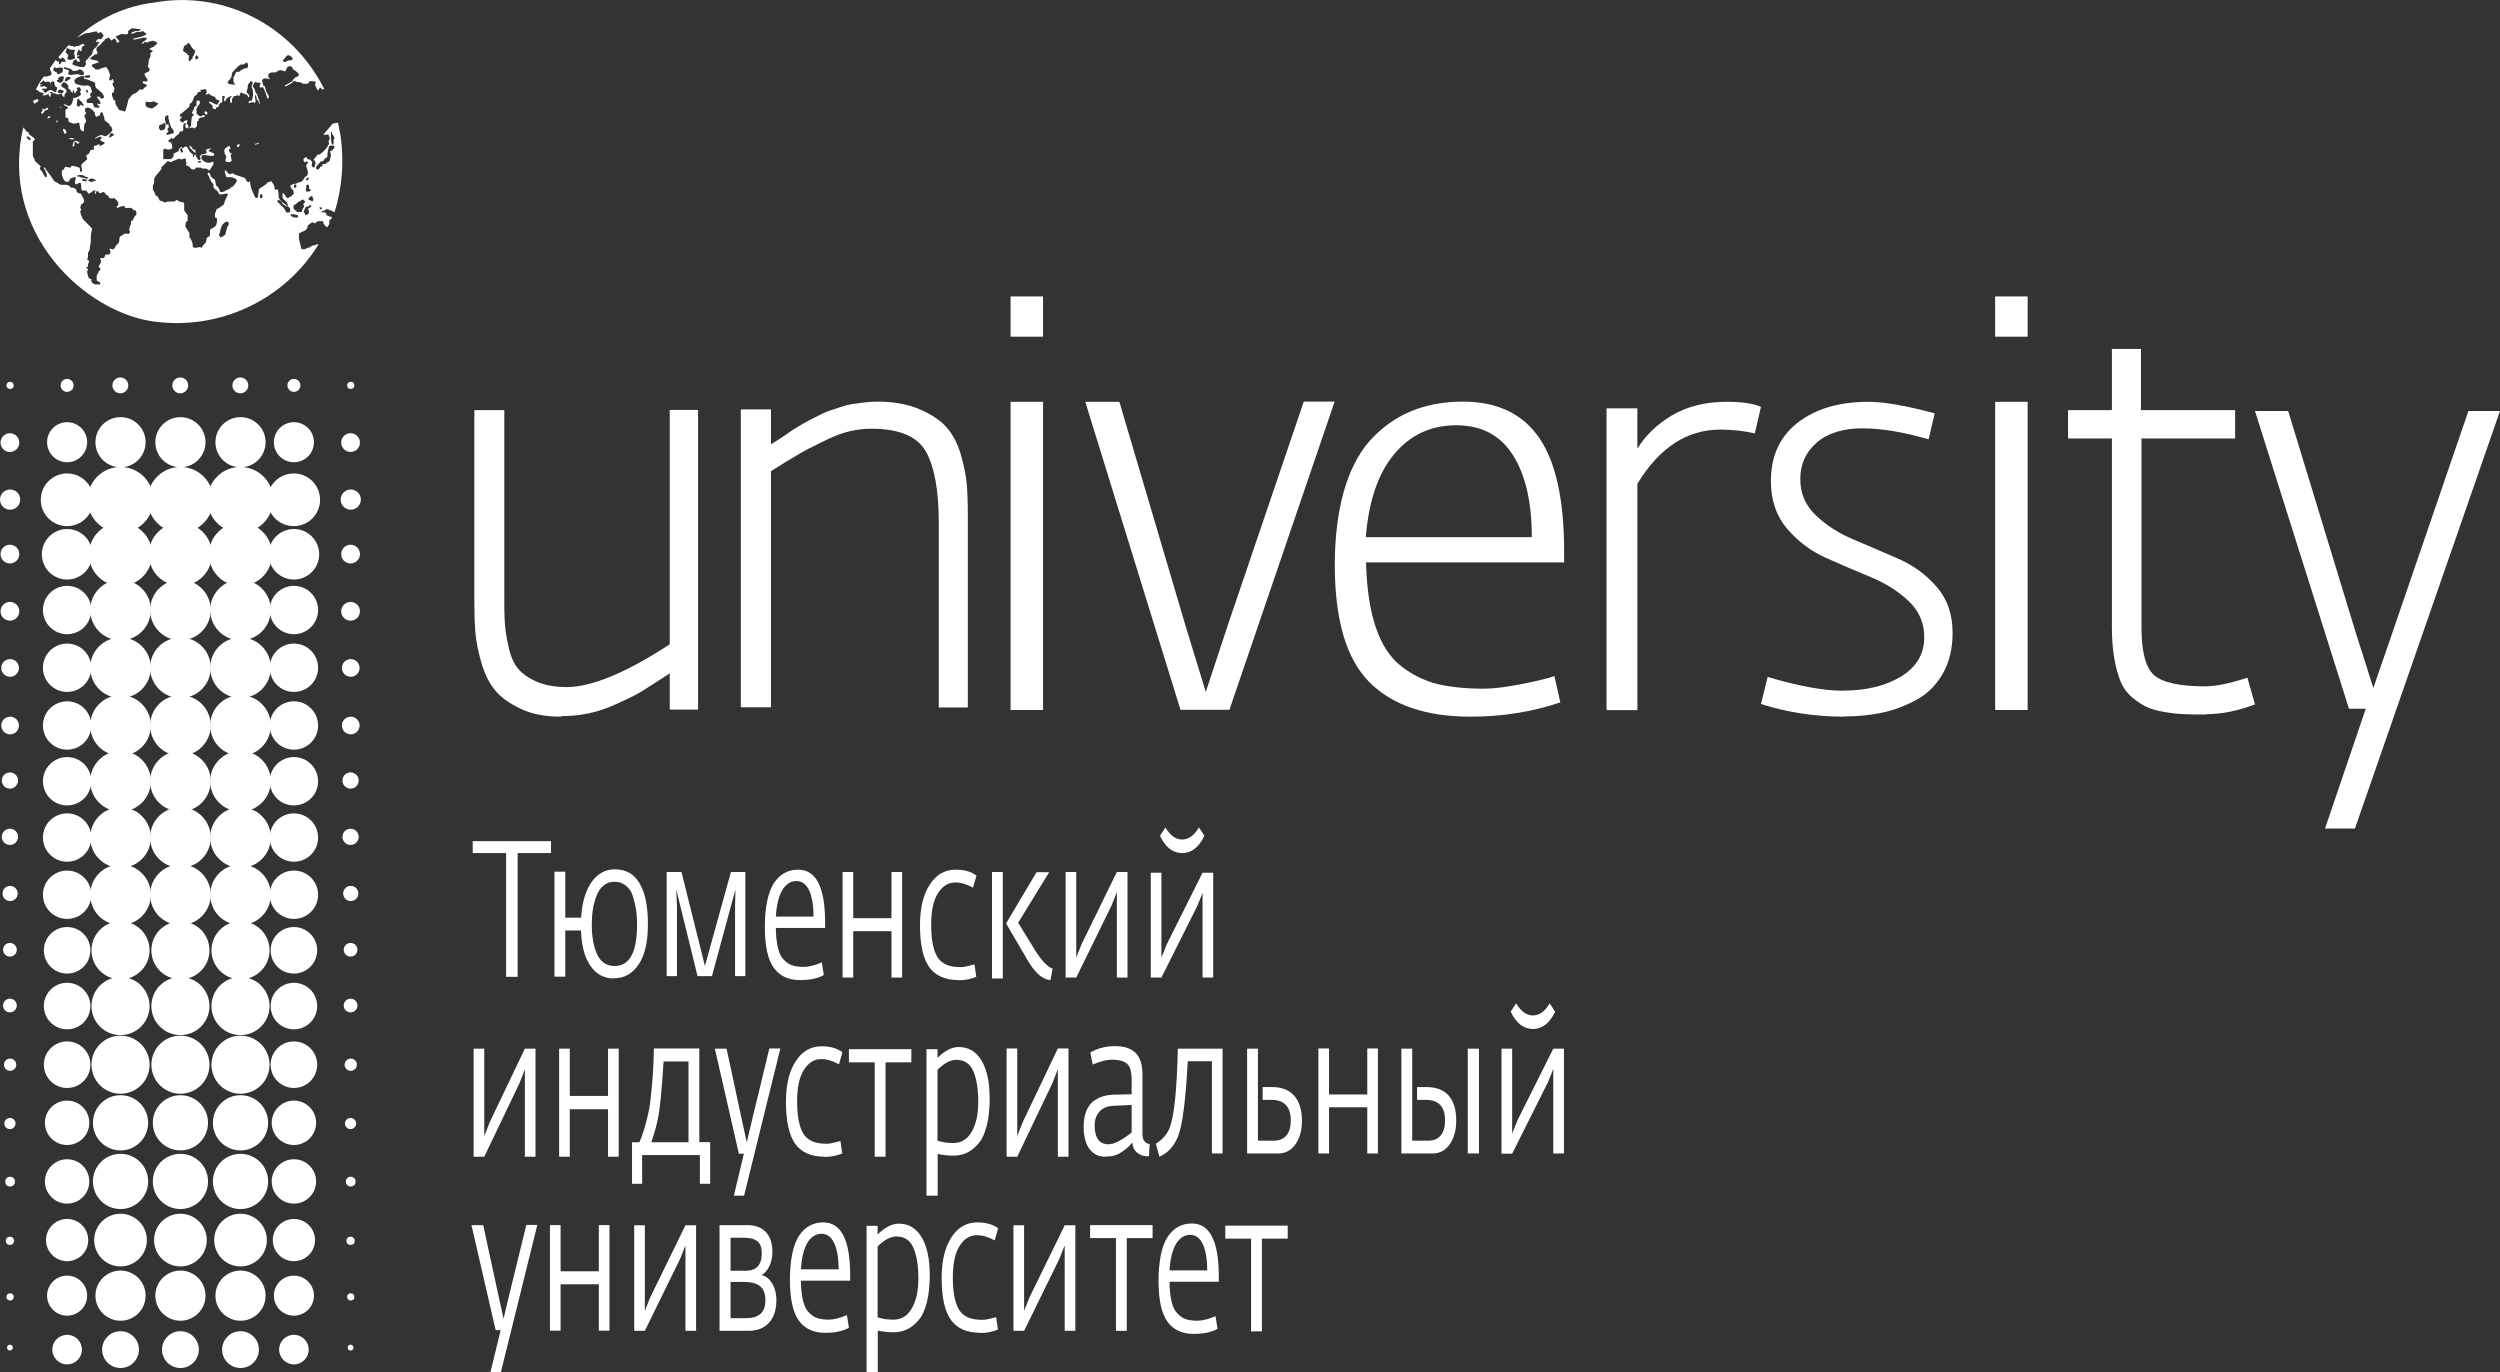 <svg fill="#fff" xmlns="http://www.w3.org/2000/svg" viewBox="0 0 138.56 76.06">
  <rect x="0" y="0" width="138.56" height="76.06" fill="#333333" stroke="none"/>
  <g>
	<g>
	  <circle cx="3.72" cy="74.8" r=".82"/>
	  <circle cx="16.29" cy="74.8" r=".82"/>
	  <circle cx="6.68" cy="74.8" r="1.02"/>
	  <circle cx="19.43" cy="74.69" r=".16"/>
	  <circle cx="13.33" cy="74.8" r="1.02"/>
	  <circle cx="10" cy="74.8" r="1.02"/>
	  <circle cx=".55" cy="74.69" r=".16"/>
	</g>
	<g>
	  <circle cx="3.72" cy="71.81" r="1.11"/>
	  <circle cx="16.29" cy="71.81" r="1.11"/>
	  <circle cx="6.68" cy="71.81" r="1.39"/>
	  <circle cx="13.33" cy="71.81" r="1.39"/>
	  <circle cx="10" cy="71.81" r="1.39"/>
	  <circle cx=".56" cy="71.88" r=".2"/>
	  <circle cx="19.44" cy="71.88" r=".2"/>
	</g>
	<g>
	  <circle cx="3.72" cy="68.73" r="1.17"/>
	  <circle cx="16.29" cy="68.73" r="1.17"/>
	  <circle cx="19.43" cy="68.77" r=".23"/>
	  <circle cx="6.68" cy="68.73" r="1.46"/>
	  <circle cx="13.33" cy="68.73" r="1.46"/>
	  <circle cx="10" cy="68.73" r="1.46"/>
	  <circle cx=".55" cy="68.77" r=".23"/>
	</g>
	<g>
	  <circle cx="3.72" cy="65.48" r="1.23"/>
	  <circle cx="16.29" cy="65.48" r="1.23"/>
	  <circle cx="6.68" cy="65.48" r="1.53"/>
	  <circle cx="13.33" cy="65.48" r="1.53"/>
	  <circle cx="10" cy="65.48" r="1.53"/>
	  <circle cx=".56" cy="65.49" r=".27"/>
	  <circle cx="19.44" cy="65.49" r=".27"/>
	</g>
	<g>
	  <circle cx="3.72" cy="62.23" r="1.23"/>
	  <circle cx="16.29" cy="62.23" r="1.23"/>
	  <circle cx="6.68" cy="62.23" r="1.53"/>
	  <circle cx="19.43" cy="62.27" r=".31"/>
	  <circle cx="13.33" cy="62.23" r="1.53"/>
	  <circle cx="10" cy="62.23" r="1.53"/>
	  <circle cx=".55" cy="62.27" r=".31"/>
	</g>
	<g>
	  <circle cx="3.72" cy="59.01" r="1.29"/>
	  <circle cx="16.29" cy="59.01" r="1.29"/>
	  <circle cx="6.68" cy="59.01" r="1.61"/>
	  <circle cx="13.33" cy="59.01" r="1.61"/>
	  <circle cx="10" cy="59.01" r="1.61"/>
	  <circle cx=".56" cy="59.01" r=".34"/>
	  <circle cx="19.44" cy="59.01" r=".34"/>
	</g>
	<g>
	  <circle cx="3.72" cy="55.76" r="1.29"/>
	  <circle cx="16.29" cy="55.76" r="1.29"/>
	  <circle cx="6.68" cy="55.76" r="1.61"/>
	  <circle cx="13.33" cy="55.76" r="1.61"/>
	  <circle cx="10" cy="55.76" r="1.61"/>
	  <circle cx="19.43" cy="55.73" r=".38"/>
	  <circle cx=".55" cy="55.73" r=".38"/>
	</g>
	<g>
	  <circle cx="3.72" cy="52.67" r="1.29"/>
	  <circle cx="16.29" cy="52.67" r="1.29"/>
	  <circle cx="19.43" cy="52.64" r=".38"/>
	  <circle cx="6.68" cy="52.67" r="1.61"/>
	  <circle cx="13.33" cy="52.67" r="1.61"/>
	  <circle cx="10" cy="52.67" r="1.61"/>
	  <circle cx=".55" cy="52.64" r=".38"/>
	</g>
	<g>
	  <circle cx="3.72" cy="49.59" r="1.34"/>
	  <circle cx="16.29" cy="49.59" r="1.34"/>
	  <circle cx="19.44" cy="49.52" r=".42"/>
	  <circle cx="6.68" cy="49.59" r="1.68"/>
	  <circle cx="13.33" cy="49.59" r="1.68"/>
	  <circle cx="10" cy="49.59" r="1.68"/>
	  <circle cx=".56" cy="49.52" r=".42"/>
	</g>
	<g>
	  <circle cx="3.72" cy="46.42" r="1.34"/>
	  <circle cx="16.29" cy="46.42" r="1.34"/>
	  <circle cx="6.68" cy="46.42" r="1.68"/>
	  <circle cx="13.33" cy="46.42" r="1.68"/>
	  <circle cx="10" cy="46.42" r="1.68"/>
	  <circle cx=".55" cy="46.38" r=".45"/>
	  <circle cx="19.43" cy="46.38" r=".45"/>
	</g>
	<g>
	  <circle cx="3.72" cy="43.3" r="1.34"/>
	  <circle cx="16.29" cy="43.3" r="1.34"/>
	  <circle cx="6.68" cy="43.3" r="1.68"/>
	  <circle cx="13.33" cy="43.3" r="1.68"/>
	  <circle cx="10" cy="43.3" r="1.68"/>
	  <circle cx=".55" cy="43.26" r=".45"/>
	  <circle cx="19.43" cy="43.26" r=".45"/>
	</g>
	<g>
	  <circle cx="3.72" cy="40.21" r="1.34"/>
	  <circle cx="16.29" cy="40.21" r="1.34"/>
	  <circle cx="6.68" cy="40.21" r="1.68"/>
	  <circle cx="13.33" cy="40.21" r="1.68"/>
	  <circle cx="10" cy="40.21" r="1.68"/>
	  <circle cx=".56" cy="40.21" r=".49"/>
	  <circle cx="19.44" cy="40.21" r=".49"/>
	</g>
	<g>
	  <circle cx="3.72" cy="37.01" r="1.34"/>
	  <circle cx="16.29" cy="37.01" r="1.34"/>
	  <circle cx="6.68" cy="37.01" r="1.68"/>
	  <circle cx="13.33" cy="37.01" r="1.68"/>
	  <circle cx="10" cy="37.01" r="1.68"/>
	  <circle cx=".56" cy="37.02" r=".49"/>
	  <circle cx="19.44" cy="37.02" r=".49"/>
	</g>
	<g>
	  <circle cx="3.72" cy="33.81" r="1.34"/>
	  <circle cx="16.29" cy="33.81" r="1.34"/>
	  <circle cx="6.68" cy="33.81" r="1.68"/>
	  <circle cx="13.33" cy="33.81" r="1.68"/>
	  <circle cx="10" cy="33.81" r="1.68"/>
	  <circle cx=".55" cy="33.88" r=".52"/>
	  <circle cx="19.43" cy="33.88" r=".52"/>
	</g>
	<g>
	  <circle cx="3.72" cy="30.72" r="1.4"/>
	  <circle cx="16.29" cy="30.72" r="1.4"/>
	  <circle cx="6.68" cy="30.72" r="1.75"/>
	  <circle cx="13.33" cy="30.72" r="1.75"/>
	  <circle cx="10" cy="30.72" r="1.75"/>
	  <circle cx=".55" cy="30.71" r=".52"/>
	  <circle cx="19.43" cy="30.71" r=".52"/>
	</g>
	<g>
	  <circle cx="3.72" cy="27.7" r="1.46"/>
	  <circle cx="16.28" cy="27.7" r="1.46"/>
	  <circle cx="6.68" cy="27.7" r="1.82"/>
	  <circle cx="13.32" cy="27.7" r="1.82"/>
	  <circle cx="10" cy="27.7" r="1.82"/>
	  <circle cx=".56" cy="27.69" r=".56"/>
	  <circle cx="19.44" cy="27.69" r=".56"/>
	</g>
	<g>
	  <circle cx="3.72" cy="24.51" r="1.11"/>
	  <circle cx="16.29" cy="24.51" r="1.11"/>
	  <circle cx="6.68" cy="24.51" r="1.39"/>
	  <circle cx="13.33" cy="24.51" r="1.39"/>
	  <circle cx="10" cy="24.51" r="1.39"/>
	  <circle cx=".55" cy="24.53" r=".52"/>
	  <circle cx="19.43" cy="24.53" r=".52"/>
	</g>
	<g>
	  <circle cx="3.72" cy="21.36" r=".36"/>
	  <circle cx="16.29" cy="21.36" r=".36"/>
	  <circle cx="6.67" cy="21.36" r=".44"/>
	  <circle cx="13.32" cy="21.36" r=".44"/>
	  <circle cx="9.99" cy="21.36" r=".44"/>
	  <circle cx=".56" cy="21.36" r=".2"/>
	  <circle cx="19.44" cy="21.36" r=".2"/>
	</g>
	<g>
	  <path d="m3.39,5.92s-.1,0-.05.05c.05.05,0,0,.05-.05Z"/>
	  <path d="m2.81,6.46s-.14-.05-.14,0-.05.05-.05.1c.05,0,.14,0,.19-.1Z"/>
	  <path d="m3.15,6.65s-.05.15,0,.15.05-.15,0-.15Z"/>
	  <path d="m2.52,6.12s.1-.05.14-.05,0-.1-.05-.1-.1.1-.14.1-.05-.05-.1-.05,0,.1,0,.1c0,0-.1.1-.1.15.1.1.14-.05.24-.15Z"/>
	  <path d="m1.94,5.73s.19-.1.19-.15c0-.15-.19-.05-.29,0,0,.1.05.19.1.15Z"/>
	  <path d="m17.52,13.56s-.14.05-.19.05-.1.05-.14.1c-.1,0-.19.05-.29.1h-.19c-.05-.19-.1-.39-.14-.58v-.29l.19-.1s.14-.05.19-.1c.05-.05.1-.1.1-.19s.1-.1.19-.19c.1-.1.14.05.24,0,.1-.05.1-.1.14-.1h.29c0,.19.14.29.24.34l.1-.19v-.24h.1l.05-.19-.05.05s-.14-.05-.24-.1,0-.05,0-.05c-.05-.1-.14-.15-.24-.1-.1-.05-.05-.1.1-.1.05-.05.1-.05.14-.1.14.05.29.1.43.19.43-1.36.53-2.82.34-4.23-.05-.24-.1-.49-.14-.73-.1,0-.19,0-.29.05-.05,0-.1.1-.14.15-.14.15-.24.29-.39.44.05.05.19,0,.29,0,0,.1.1.19.05.29-.05.1-.05.05-.05.1s.05.1,0,.19c-.1.19-.29.39-.48.53h-.1c-.1.05-.1.19-.24.24,0,.1.1.15.1.24s-.05.1-.05.19-.1.05-.14,0c-.05-.05,0-.15,0-.24s0-.05-.05-.05t-.05-.1h-.14s-.05-.1-.1-.15c-.05.05-.1.1-.14.1,0,.05,0,.15.05.19.05.05.14-.1.19,0,0,.1-.05.15-.1.19.05.19.24.53-.05.63-.05.1-.14.24-.24.29-.1,0-.19.05-.29.1h-.1s-.14.05-.19.1c0,.15.14.19.19.34v.1s-.1.1-.14.15l-.1.05s-.05.05-.1.05-.1-.1-.14-.15c-.05-.05-.05-.15-.14-.1v.19c0,.1.14.19.24.29v.05s.14.15,0,.19c-.1-.05-.14-.1-.24-.15-.05-.1-.1-.19-.19-.29-.05-.15,0-.39-.1-.53-.05,0-.05.05-.1.05s-.05-.19-.1-.29c-.05-.1-.1-.1-.1-.19-.1,0-.14.05-.24.05-.1.19-.34.24-.48.39,0,.15-.05.24-.05.44t-.1.05c-.14-.1-.14-.29-.24-.44,0-.05,0-.1-.05-.1,0-.15-.05-.24-.05-.39-.05,0-.05.05-.1.05-.1-.05-.14-.15-.19-.24l-.58-.19c-.05-.1-.19-.05-.24,0-.1-.05-.19-.15-.24-.24t-.05.05c0,.1.05.24.1.34h.29s.1.05.14.05l.14.1c0,.15-.14.24-.19.34-.1.05-.19.1-.24.19h-.1c-.1.1-.24.15-.39.15-.05-.1-.05-.19-.1-.24-.05-.05-.1-.1-.14-.15,0-.1-.05-.19-.05-.29-.05-.05-.1-.05-.19-.15-.1-.1-.05-.05-.05-.05,0,0-.05-.24-.14-.19-.1.05.05.15.05.24.05.1.1.19.14.29.05.05.1.05.1.15s0,.15.05.19c.05.05.24.15.24.29.14.1.39-.05.53,0-.1.19-.19.39-.24.58-.05.05-.1.1-.19.15-.05.05-.14.1-.19.1-.05.05-.05.15-.1.24-.05.1,0,.19,0,.24s.05,0,.1.05c0,.15,0,.24-.05.39-.1.1-.19.15-.34.24v.29c0,.1-.14.1-.19.19,0,.19-.05.24-.14.34-.1.1-.1.15-.14.19,0,0-.05,0-.05-.05-.14,0-.29.1-.43,0,0-.19-.05-.39-.19-.53v-.24s-.05-.1-.1-.15l-.05-.1-.05-.05c-.05-.1,0-.19,0-.29t.1-.1v-.29c-.05-.1-.14-.19-.19-.29v-.39c-.1-.1-.34-.05-.39-.19-.05,0-.1.1-.19.1h-.29c-.1,0-.14.05-.19.05s-.19-.1-.29-.1t-.05-.1s-.05-.05-.05-.1-.1-.05-.14-.1c0-.05-.05-.1-.05-.15-.05-.1-.1-.15-.1-.24,0-.05,0-.15.05-.24.05-.1,0-.24.05-.34.05-.1.1-.15.14-.19.1-.1.14-.19.24-.29v-.1c.1-.1.24-.24.34-.34.05,0,.14.05.19.05.14-.05.29-.15.48-.19.05.1.19,0,.29,0s.05.05.05.15c0,.05.05.1.05.1,0,.05-.05.05-.05.1.05.05.14.05.19.1.05.05.1.15.19.15h.14s0-.1.05-.1h.24c.1,0,.05.05.1.05h.19s.1,0,.1.05c.05,0,.05.05.1.05s.1-.15.14-.19c.05-.05.1-.15.1-.24-.05-.1-.1,0-.19,0-.19.05-.34-.05-.48-.19v-.19c.19-.1.43.05.68,0,.14-.19-.24-.15-.29-.29.05-.05.1-.05.14-.1-.05-.05-.19.05-.29.05,0,.05.05.1.05.15s-.14.15-.29.1c0,.05-.05.1-.1.1,0,.05.05.1.05.15-.1.24-.24-.1-.29-.24v-.24s-.1,0-.14-.05c-.05-.05-.1-.19-.19-.19,0,.15.1.19.19.29.1.1.14.1.14.19s-.05,0-.05,0c0,0,0,.19-.1.15,0-.05.05-.1,0-.15-.05-.05-.14-.1-.19-.19-.05-.1-.1-.24-.19-.24s-.14.15-.34.1c-.05.05-.05.1-.05.15l-.29.15v.15s-.1.1-.14.15h-.43s0-.19,0-.29v-.24s.1-.05.14-.05.05.05.1.05c.1,0,.14,0,.24-.05.05-.1,0-.24-.05-.34-.05,0-.1-.05-.14-.05-.05-.1.1-.1.14-.19.05-.1.05.05.1.05.1-.1.19-.19.34-.29,0-.05.05-.1.05-.15.1.05.14,0,.19-.05,0-.15-.05-.44.14-.39,0,.05,0,.1-.05.15.05.05.05.1.05.1.14.1.39-.1.48.05.05-.05.1-.1.14-.15v-.24s.05-.05.1-.05c-.05-.05,0-.1.05-.15.05-.05.24,0,.29-.1-.05-.15-.19.05-.29,0-.1-.05-.1-.1-.19-.15.05-.1,0-.15,0-.24.05-.05.05-.15.1-.19.05-.05.1-.1.1-.19,0-.05-.05-.1-.05-.1-.05,0-.1,0-.14.05v.24s-.1.05-.1.05c0,0-.05.1-.05.15s-.05.05-.05.05v.05s-.05.05-.05.1.1.05.1.1-.1.1-.1.1c-.05.29-.05.44-.05.53-.05,0-.05.1-.14.1s0-.05,0-.1-.1-.1-.1-.15.05-.1.05-.15c-.1-.05-.19,0-.24.1-.05,0-.14-.05-.19-.1,0-.1.05-.1.1-.19.05-.1-.05,0-.1-.05v-.1s.1-.05.14-.1l.39-.34c0-.15.05-.19.14-.24.05-.1.1-.24.14-.34.05-.05.1-.05.14-.1,0-.05.05-.1.1-.15.05,0,.05.05.1,0,.05-.05-.05-.1-.05-.1.1,0,.19,0,.29-.05.05.05.1.05.1.15s-.05.1-.05.15.1,0,.14-.05c.05.05.1.05.14.1.05.05.14.05.24.1,0,.15.14.15.24.19-.05.1-.1.19-.14.24-.14-.05-.29-.15-.43-.19-.05.1.1.15.14.19.05.05.05.1.05.19.05.05.1.05.14.05s.05-.05.05-.1c.05,0,.1,0,.14-.05,0-.1.05-.15.1-.19l.1-.05v-.29c0-.1.14-.05.14,0s-.05.1-.05.15.05.1.05.1c.05,0,.05-.05.05-.1.1-.1.19-.19.34-.19,0,.05-.1.1-.1.15,0,.1,0,.19.05.24.1-.05.05-.15.05-.19s.05-.1.05-.1c.05-.05.05-.1.05-.1,0,0,.14,0,.19-.05.05-.05.05.05.1.05s.05-.15.1-.19c.05-.05.19.1.34.1.05.05.05.15.1.15.14-.1-.1-.19-.1-.29,0-.05,0-.15.05-.19v-.19s.1-.15.14-.19c.05-.05.14,0,.14.05,0,.1-.1.19-.05.29,0,.05.05.05.05.1v.1c.05.15,0,.34-.05.49-.05.05-.19,0-.19.15.1,0,.24-.1.34,0,.14-.05-.05-.39.05-.44.1.05,0,.24.14.29.05.1.05.19.1.24,0-.15-.05-.29-.1-.39,0-.1-.05-.1-.05-.19-.1-.05-.1-.19-.14-.29-.05-.1-.1-.1-.1-.15.05-.1.05-.15.14-.24.1.05.19.05.29.05,0,.1-.05.1-.05.24.05.05.14,0,.19,0,.1.19.19.44.24.63.1,0,.1-.1.05-.19-.05-.1-.14-.19-.14-.29,0-.05-.05-.15-.05-.19-.05-.05-.1-.05-.1-.05,0-.19-.14-.29.05-.39.1,0,.24,0,.34.05,0-.05-.1-.1-.1-.15s0-.15.05-.19c.1-.05.19-.05.34-.05.05,0,.1-.05.1-.05.05-.05.19-.1.29-.05.05,0,.1.05.14.05s.1-.19.14-.24c.05-.05.14-.05.19-.05.1.05.1.15.14.19l.1.05c.1.1.24.15.19.29-.05.05-.1.05-.19.1-.05.05-.1.1-.14.15,0,.05-.05.1-.1.1-.1.05-.24.15-.34.19.05.1.14,0,.24-.05.1-.05.19-.1.24-.19h.14s.05.05.05.05h.14s.14.05.24.1c.1,0,.19,0,.29-.05,0,0,0-.1.05-.1.14,0,.24,0,.34.05,0,.05-.05.1-.05.15s.14.24.14.34c.05-.05.1-.15.14-.19.05,0,.05.05.1.1h.14C16.17,1.35,12.36-.54,8.55.14c-1.59.19-3.09.88-4.29,1.95.1-.05.19-.1.29-.15s.14-.1.24-.1c.19,0,.39-.1.58-.1,0,.05.05.05.05.1.1,0,.14-.1.19-.05.05.05.1.15.14.19-.05.05-.1.15-.14.19h-.19s-.1.1-.1.15c.05.05.1-.05.19,0-.05.1-.1.15-.14.24-.05.1-.14.1-.19.19-.05.1-.05.19-.1.29-.1.05-.14.15-.24.24-.05.05-.1.1-.1.15s.05.1,0,.19c-.05.1-.1.05-.1.1-.19,0-.43-.05-.63-.15,0-.1.05-.15.1-.24.05,0,.05-.05.1-.05.05.1.1.15.19.15.05,0,0-.1,0-.15s-.14-.05-.14-.1.1-.05.14-.1-.1,0-.14,0c0-.15.05-.24.1-.34.05.05.1.1.14.1s0-.15.05-.24c.05-.05.1-.05.14-.1-.1-.15-.19,0-.34.05h-.1s-.1.05-.14.05-.05-.05-.1-.05h-.1s-.05-.05-.1-.05c-.19.19-.39.44-.58.68l.14.1s.05-.1.1-.1c.1.05.14.15.19.24h-.24s-.05.15-.14.15c-.05-.05,0-.1,0-.15-.1,0-.14-.05-.19-.1l-.24.34-.1.15s.05.05.05.1c-.05.05.05.05.05.05v.19c-.1.05-.24.1-.39.1v-.05l-.14.19c-.14.19-.24.39-.34.58h.05s.14.1.19.15c.05,0,.14,0,.19.05.05.05-.05.05-.05.1s.24,0,.29-.05c.05-.05.05.05.05.05,0,0,.05.1.1.1,0-.05,0-.15.05-.19.05-.05-.1,0-.1-.05.14-.1.19.05.24.05h.1l.05.05c.1,0,.19,0,.29-.05,0,.1.05.19.14.19,0-.05,0-.15.05-.19.05-.05.1-.1.05-.19s-.14-.1-.24-.19c-.1-.1.05-.24.14-.24s.19.15.24.24c-.1.1.05.15.1.19,0,.1.05.1.1.15.05.05,0-.15.05-.15s.05.19.1.19c.05-.05.05-.15.14-.19,0-.05-.05-.05-.05-.1s.1-.05.14-.05.05.05.05.05c0,0,.05.05.05.1s-.05.05-.05.1.05.1.05.15c-.1.1-.24.19-.43.19-.05.05.05.05,0,.1-.05.05-.05.1-.05.15-.05.1-.1.19-.19.19s-.24-.15-.29-.05c.05.05.19.05.24.15-.05.1-.14.05-.14.15v.39s.1,0,.14.05c.05.05,0,.15.05.19.05.05.1.05.14.05.05.05.1.05.14.05.1,0,.19-.05.29-.05.05.19,0,.44.24.49.05-.1,0-.24.05-.39,0-.05.1-.15.1-.19s-.05-.1-.05-.15c-.05-.05-.05-.1-.05-.15s.1-.1.1-.15c-.1-.1-.1-.24,0-.29h.14c.14.05.29.19.34.29v.1s.05.05.05.1.14-.05.19-.05.05-.24.14-.19c.1.05.05.1.1.19.05.1.05.15.05.24.1.1.19.15.29.24v.1s.1,0,.1.05.05.1.05.19c-.05.05-.1.1-.14.15-.05.05-.1.1-.19.15-.1.05-.19-.05-.34-.05-.05.05-.1.05-.19.1q-.1.05-.1.1c.1,0,.14-.1.29-.1s.05.1,0,.15c-.05.05.05.05.1.1,0,.05.14,0,.14.1-.1.1-.19.15-.29.15-.05-.05.05-.1,0-.1-.1.05-.19.1-.29.1-.05.05,0,.15,0,.19s-.14,0-.19.05c-.05.05-.05.1-.1.19-.05.05-.1.05-.14.1-.05.05.05.15.05.19-.1.15-.24.19-.34.34,0,.1.1.39,0,.39s-.05-.19-.1-.24c-.14-.05-.29-.1-.43-.1-.05.05-.05.1-.1.1s-.19-.05-.24-.05-.05.1-.1.15c-.05.05-.1.05-.1.05v.29s.05.05.05.1.1.24.19.24h.14s.05-.1.1-.19c.1,0,.19-.1.29-.05,0,.15-.1.29,0,.39.1,0,.19-.15.29-.05,0,.15,0,.29.05.39h.24s.1.15.14.19c.05,0,.05-.05.05-.05,0,0,.05,0,.1-.05.05-.05.1-.1.19-.1s-.05.15,0,.19c.05.05.05-.1.1-.15.05-.05.1.05.14.1.05.05.19-.05.24-.05s.1.1.14.15c.05,0,.05.05.1.05.05.05.05.1.1.15h.29c.05.1.19.15.19.29s-.05.1-.1.19c-.05.1.14,0,.19,0,.05-.05.14-.05.24-.05.05,0,0,.1.05.1h.29c.1,0,.1.05.14.1.05.05.1,0,.14.05.05.05.05.1.05.19s-.1.1-.1.15-.1.1-.1.19-.1,0-.1.05v.15s-.1.24-.1.34.05.05.05.1-.05.05-.05.1-.14,0-.24,0c-.05.05-.1.05-.14.1-.05,0-.1.05-.14.1-.05.05,0,.19-.05.29-.05.1-.1.1-.14.15-.05.05-.1.24-.19.24s-.14-.05-.19-.05c0,.1.05.1.05.19s-.05.15-.14.15h-.14s-.05.19-.1.19h-.14c-.1,0,0,.1,0,.19s-.1.19-.14.29c.05.05.1.05.1.15s-.1.05-.1.15t-.05.1s-.05.05-.05.1v.24c0,.1.24.05.19.24h-.29c-.1-.05-.24-.1-.19-.29-.05,0-.1-.05-.14-.05-.05-.1-.1-.24-.1-.39,0-.05.05-.05.05-.1s-.1-.05-.1-.1.05-.05.05-.05c0,0,.05.05.05,0-.05-.1.05-.19.05-.29s-.05-.05-.1-.1c.05-.1.05-.24.05-.39.05-.1.1-.15.1-.24,0-.15.05-.24.05-.39,0-.19,0-.39.05-.58,0-.05.05-.1,0-.15-.05-.05-.1-.1-.14-.15-.1-.1-.19-.19-.29-.29-.05-.05-.1-.1-.1-.15-.05-.1-.1-.24-.1-.34,0-.05.05-.05.05-.1s-.05-.05-.05-.1.05-.15.05-.19c.05,0,.1-.05.14-.1.05-.19-.05-.29-.14-.44.05-.05-.1-.05-.19-.1-.1-.05-.05-.15-.1-.19-.05-.05-.1-.05-.14-.1-.05,0-.1.05-.14,0s-.14-.15-.29-.15h-.29c-.1-.05-.19-.15-.34-.19-.14-.24-.34-.49-.48-.68,0-.05-.05-.1-.1-.1,0,.1.1.19.1.24s.05.1.05.15.05.1,0,.15c-.05.05-.1-.05-.14-.1-.05-.05-.05-.15-.1-.19-.05-.05-.1-.1-.14-.19,0-.05.05-.05.05-.1s-.1-.1-.14-.15l-.05-.05c-.1-.05-.14-.15-.14-.19-.05-.1-.1-.15-.1-.24v-.78s.1,0,.1-.1-.1-.1-.14-.15c-.05-.05-.14-.1-.19-.15v-.1s-.1,0-.14-.05c-.05-.05,0-.05-.05-.1-.05-.05-.1-.05-.1-.1v-.1.05c-1.4,5.93,3.47,10.31,7.24,10.8,3.62.49,7.19-1.17,9.12-4.28h-.1Zm.24-1.95s-.05-.05-.05-.1.1,0,.14,0c0,.05-.05.1-.1.1Zm.58-4.33c.1.05.05.15.1.19.05.05.1.15.1.19s-.05.05-.05.1v.19c0,.1-.05.05-.1.05-.05-.19-.05-.44-.05-.73t0,0Zm-.82,1.95s.1-.1.14-.15c.05-.05.1-.15.24-.15.05-.05.1-.1.1-.15.05,0,.14-.05.14-.1,0-.19.05-.39.1-.58.1-.05.19-.05.29,0v.1s-.1.1-.14.15c-.05.05-.1,0-.1.05s.05.1.05.15c0,.1,0,.15-.05.24v.1s-.1.1-.14.1c-.05.05-.1.1-.14.1h-.14s0,.05,0,.1-.05,0-.1.05c-.05.05-.1.19-.19.15-.1-.05-.05-.05-.05-.15Zm-6.37-.29c0,.1-.19.1-.19,0,.05,0,.14-.05.19,0Zm-1.16-.78h.1v.1s.1.15,0,.19c-.1.05-.1-.19-.1-.29Zm5.89-5.06s.1-.05.1-.05c.1.05.34.15.19.29-.1,0-.24,0-.34.1-.05,0-.1,0-.14-.05-.05-.05.14-.19.19-.29Zm-3.14,1.31c.05-.1.14-.19.1-.34.14-.19.29-.34.48-.49.14,0,.24,0,.29-.1h.1c.05.1.05.19,0,.29-.14,0-.24.05-.39.15-.05.05-.1.1-.19.05-.1.05-.1.24-.19.29v.24c0,.1.1.15.1.19-.14,0-.34,0-.43-.1.05-.1.05-.15.14-.19Zm-1.83-1.36s.05.1.1.15c-.05.05-.1.1-.14.1-.05-.05-.1-.19.05-.24Zm-.72-.49c.1-.05.19-.1.24-.19.1.05.14.15.19.24q.05.1.1.1s.1.1.1.15c-.05.1-.05.15-.1.24l-.05.05v.1c-.1.05-.1.1-.14.15-.14-.05-.05-.19-.05-.34h-.1s0-.1,0-.15,0,.1-.05.05c-.05-.05-.14-.1-.19-.15,0-.05.05-.15.05-.24Zm-5.45,7.49s-.1,0-.19-.05c0-.15.14-.05.24-.05.05.05,0,.1-.05.1Zm0-.15s-.05-.05-.1-.05h-.14l-.05-.05s-.14,0-.19-.05c.05-.05.14-.05.19-.05h.05c.1,0,.19.05.24.1.05,0,.1,0,.14.05.05.05-.05.05-.05.05h-.1Zm.29.19s-.1-.05-.14-.1c.1-.15.39-.1.43.05-.1-.05-.19.05-.29.05Zm-3.43-2.33s-.1-.1-.14-.19c.14-.05.19.1.24.1,0,.1-.05.1-.1.1Zm7.72-1.36s.05.1,0,.15c0,.05.05.05.05.1,0,.15.05.24.1.34v.05s.1.1.14.19q.05.1,0,.15s-.14.05-.19.05-.14.1-.19,0c-.05-.1.1-.05.1-.15s-.05-.05-.05-.05c0-.15.05-.15.1-.19-.05-.05-.05-.1-.05-.15s-.05.05-.14,0c0-.1-.05-.24-.05-.34s.1-.19.19-.15Zm-.48.53c.1,0,.14-.05.24-.1.1-.05.05.05.1.1,0,.1-.05.19-.05.24-.1,0-.19.1-.24.05-.1-.1-.1-.19-.05-.29Zm-4.15-2.72s.19-.05.29-.05v.15h-.29v-.1Zm-1.06-1.31c0-.1.1-.15.05-.24.1,0,.19.1.29.1h.19s-.05.1-.05.19.05.19.05.29c-.14.05-.34.15-.43,0,0-.05.05-.1.05-.15s-.1-.15-.14-.19Zm-.58.83s.05.05.1.05c.05-.05.24-.05.34,0,0,.1,0,.19-.05.24-.1.05-.19.1-.24.1t-.05-.1s-.1-.05-.19-.1c0-.1,0-.19.1-.19Zm.05,1.36c-.14.05-.14-.1-.29-.1s-.24.15-.29.15-.1-.05-.1-.1-.1-.05-.1-.1.24,0,.29-.05c.05-.05-.1-.05-.1-.1s-.24.05-.29,0c-.05-.05.05-.05.1-.1.05-.05-.1,0-.1,0-.05-.1.14-.15.19-.24.05.05.1.1.14.1.1-.05.19-.05.24.05.05.1,0,.1,0,.1,0,0,0-.19.14-.19s.05.1.1.19c0,.05.05.1.05.1t.1.05s-.05.24-.1.24Zm.43-.05c0,.15-.19.15-.29.1-.1-.05,0-.1,0-.15.1-.05.24,0,.29.05Zm-.19-.44s-.14-.05-.19-.1v-.05s.1-.05.1-.05c0,0-.05-.05,0-.1.05-.05.19-.1.29-.05,0,.15-.05.29-.19.34Zm.39-.1h-.14c0-.1.05-.19.14-.24.05,0,.14,0,.19.05,0,.1-.19.1-.19.19Zm.05-.39s0-.15.05-.19c-.1-.1-.34-.05-.29-.19.14,0,.24.05.39.1.05,0,.05.05.1.1.14,0,.29,0,.39-.1.1.05.24.1.24.29-.05,0-.1.05-.14.05s-.1,0-.14-.05c-.19-.05-.43.1-.58,0Zm.68,1.7s-.05.1-.1.1-.05-.05-.1-.05c0-.15,0-.24.05-.39h.05c.05.1.14.15.19.19,0,.1.1.1.1.19-.05.05-.14-.05-.19-.05Zm1.3-.39s-.1.05-.14.05-.1-.19-.24-.1c.05.15.19.19.19.39-.05.05-.14-.05-.19,0,.05.1.14.1.14.19-.1.05-.19,0-.29,0-.05-.1-.05-.15-.1-.24h-.29s-.05-.1-.05-.15c.05-.1.19-.1.24-.19.05-.1-.05-.05-.05-.1s.05-.1.1-.15c.05-.05-.05-.19-.05-.29-.05-.05-.1-.05-.14-.1-.24.05-.48,0-.72-.1,0-.05-.05-.1-.05-.15s.14-.19.19-.19.1-.05.14-.05l.19-.05s0,.15.05.19c.1,0,.24.05.34.1.1.05.14.05.24.1,0,.1,0,.19.05.29.14.1.24.19.34.29.05.1.1.1.1.24Zm-.92-.44s.05.1.05.15h-.1s-.05-.24.05-.15Zm1.21,2.63c0-.1.05-.15.1-.24.05,0,.14.05.19.1-.1.05-.19.15-.29.15Zm1.69-2.63c-.1.05-.14.15-.24.19-.1.05-.14.05-.19.1-.05.05-.14.19-.19.24-.05.24-.1.44-.19.68-.1-.05-.19-.05-.34-.1-.05-.15-.24-.29-.19-.49,0,0-.05-.05-.1-.05-.05-.15-.1-.24-.1-.34s.05-.05.1-.1c.05-.05,0-.05,0-.1s.05-.05.05-.1-.1-.15-.1-.19,0-.1-.05-.1.1,0,.1-.05,0-.1-.05-.19c-.05,0-.1.15-.19.05,0-.1,0-.19.05-.24-.05-.19-.1-.34-.24-.49-.05.05-.19.05-.29.1-.05,0-.05.05-.1.05h-.19s-.05-.1-.1-.1-.1-.1-.1-.15.19-.05.24-.1c.05-.05.14,0,.14-.05s-.1-.1-.14-.1-.29-.05-.34-.1c.05-.1.19-.15.29-.24h.1c.05-.1,0-.19-.05-.24,0-.05.05-.1.05-.15.1-.1.24-.15.29-.29.05,0,.14-.1.14-.15l.24-.1s.05.1.1.15.14-.1.19-.1c.1.05.1.15.14.24.05,0,.1-.05.14-.05,0-.05-.05-.1-.1-.15-.05-.05-.1-.1-.1-.15.1-.05.24-.1.34-.15.1.05.24.05.34,0v-.15s.14-.1.19-.15c.19,0,.34.05.53.05-.05.05-.1.1-.19.1h-.1s-.24.05-.24.1v.05c.1,0,.19-.05.29-.1.1,0,.24,0,.34-.05.05.05.14.1.19.15s-.14.1-.24.15l-.39.1s-.1,0-.1.05.14,0,.19,0c.1,0,.14-.05.24-.05.1-.05.24-.05.34,0-.05.15-.24.15-.29.29.05.05.14-.05.19-.1l.1.05c.1-.05.24-.1.39-.1.05.05.14.05.19.15-.1.05-.14.15-.24.19-.05.05-.19.05-.19.1s.05.05.14.1c.1.05-.1.1-.1.15v.19s-.1.15-.1.24v.1c0,.1-.05.15-.05.19s.14.15.1.24c-.05.1-.24.1-.29.19.05.15.14.24.19.34-.05.1-.14.1-.24.05-.14.15.14.15.19.24.05.1-.05.05-.05.05-.05.05-.14.15-.19.19-.1,0-.14,0-.19-.05Zm.39.63s.05.05.1.05.19,0,.29-.05c.1.05.14.1.24.1,0,.05-.05.1-.05.1-.05.05-.1.1-.19.15-.05,0-.05.05-.1.05-.1,0-.14-.05-.24-.05-.1-.05-.19-.24-.05-.34Zm4.49,6.91c-.05.15-.1.34-.14.49-.05.05-.14.1-.24.15-.05-.05-.1-.1-.1-.15s0-.05.05-.1c0-.15.05-.24.1-.39.05-.1.19-.24.29-.24.05,0,.1.05.1.1s0,.1-.05.15Zm1.83-1.51s-.05-.1-.05-.15.05-.1.1-.1.1.24-.05.24Zm2.85-.15c0,.1.1.1.05.24-.05.15-.1,0-.14,0s-.14,0-.1-.1c.05-.1.1-.1.19-.15Zm-.19-1.02s0,.1-.05.15h-.05c-.1,0-.05-.15.1-.15Zm-.14.44s.05-.05.1-.05.1.15.05.19c-.05.05.1.05.1.1s-.05.1-.19.1-.05-.19-.05-.34Zm0,1.17c.14.05.19-.15.29-.05,0,.1-.14.1-.19.19-.05.1.05,0,.05.05v.19s-.14.1-.19.1c0-.05-.05-.1-.1-.19.05-.15.1-.24.14-.29Zm-.58-1.22c.1.05,0,.19-.05.19s-.1-.24.05-.19Zm-.1,1.12c.14,0,.19-.15.29-.19h.05s.1-.1.14-.1.1.05.14.1c0,.05-.05.1-.1.15,0,.05.05.1.05.15-.1.1-.1.19-.14.29h-.24c-.1-.1-.29-.15-.19-.39Zm-.39.44c-.1-.1-.1-.19-.19-.29-.1-.1-.19-.15-.24-.24-.05,0-.05-.05-.1-.1-.05-.05.1-.1.14-.05s.1.05.14.1c.14.1.34.24.43.34v.19s-.1.05-.19.05Zm.19.1c.14-.05.29,0,.43.05v.1c-.14.05-.39,0-.43-.15Z"/>
	  <path d="m11.44,6.36c.1-.05.05-.19-.05-.19s-.05.15.05.19Z"/>
	  <path d="m13.13,8.06c0,.19.19.05.14-.05-.05-.1-.1.05-.14.05Z"/>
	  <path d="m14.15,8.02s.14-.05.19-.05v-.05l-.19.05s-.05,0,0,.05Z"/>
	  <path d="m12.84,8.89c0-.1-.05-.15-.05-.29,0-.05.05-.05.05-.1s-.05,0-.05,0c-.05-.05-.1-.1-.1-.24h.1s-.05-.1-.05-.15c-.14-.05-.19.1-.29.15-.05.15,0,.24.05.34,0,.05.05.05.05.1-.05.05-.05.15-.05.24.1.05.29.1.34-.05Z"/>
	  <path d="m4.02,8.11c.19.05.05-.24.14-.24s.1.1.14.1.1-.05.1-.1c-.05,0-.1-.05-.14-.05-.1-.05-.14.05-.19.05,0,.05-.05.15-.05.24Z"/>
	  <path d="m3.82,7.68c.1.05.19.05.29.05,0-.1-.24-.1-.29-.05Z"/>
	  <path d="m3.68,7.29s-.05-.15-.19-.15c0,.1.05.19.1.29.05,0,.1-.1.1-.15Z"/>
	</g>
	<g>
	  <path d="m31.09,39.72c-.87,0-1.61-.14-2.22-.43s-1.09-.62-1.42-1.02c-.33-.4-.59-.91-.77-1.54-.18-.63-.29-1.18-.33-1.66-.04-.48-.06-1.03-.06-1.66v-10.68h1.66v10.16c0,.69,0,1.23.03,1.61.02.39.09.84.21,1.37s.3.93.53,1.2c.23.27.57.51,1.03.71.45.2,1,.3,1.65.3,1.39,0,3.3-.79,5.72-2.37v-12.99h1.57v16.61h-1.57v-2.01c-.1.06-.38.24-.85.55-.46.3-.83.53-1.1.67-.27.14-.65.32-1.12.53-.47.21-.95.37-1.44.47-.48.1-.99.15-1.51.15Z"/>
	  <path d="m41.06,39.22v-16.53h1.67v1.94s.21-.13.5-.32c.29-.19.47-.31.53-.36.06-.05.23-.16.5-.32s.46-.27.56-.32.28-.14.53-.27.45-.22.61-.27c.15-.05.35-.12.59-.2.24-.08.46-.14.65-.17.19-.03.41-.06.67-.09.25-.03.5-.05.74-.05.91,0,1.69.14,2.35.42.66.28,1.16.62,1.5,1s.61.89.79,1.51.29,1.17.33,1.62c.04.45.06,1,.06,1.65v10.75h-1.61v-10.27c0-1.76-.24-3.06-.71-3.91-.48-.85-1.49-1.27-3.05-1.27-.38,0-.77.05-1.17.14-.39.09-.83.25-1.3.48-.47.23-.81.4-1.01.5-.2.1-.59.33-1.17.68s-.87.54-.89.56v13.08h-1.67Z"/>
	  <path d="m65.43,39.35l-5.28-17.08h1.89l3.66,12.39,1.13,3.69,1.25-3.79,4.18-12.3h1.71l-5.83,17.08h-2.72Z"/>
	  <path d="m81.5,39.72c-2.47,0-4.34-.64-5.61-1.92-1.27-1.28-1.91-3.44-1.91-6.47s.65-5.45,1.94-6.9c1.29-1.44,3.01-2.17,5.16-2.17,1.9,0,3.31.67,4.23,2.01s1.38,3.44,1.38,6.29v.61h-10.98c.04,1.46.22,2.67.55,3.62.32.95.79,1.66,1.41,2.14.62.48,1.28.8,1.99.98.71.17,1.57.26,2.58.26.55,0,1.25-.09,2.11-.26.86-.17,1.46-.32,1.8-.44l.33,1.46c-1.58.53-3.23.79-4.97.79Zm-5.79-9.95h9.19c0-1.93-.35-3.45-1.05-4.55-.7-1.1-1.74-1.65-3.14-1.65s-2.54.53-3.43,1.59c-.89,1.06-1.42,2.59-1.58,4.61Z"/>
	  <path d="m89.04,39.35v-16.72h1.71v2.24c.44-.73,1.08-1.35,1.92-1.85.85-.5,1.86-.75,3.04-.75.83,0,1.46.09,1.89.28l-.34,1.47c-.62-.14-1.26-.21-1.92-.21-1.84,0-3.37,1-4.59,3v12.55h-1.71Z"/>
	  <path d="m102.2,39.72c-1.59,0-3.12-.23-4.6-.7l.37-1.5c1.73.51,3.1.76,4.11.76,1.34,0,2.43-.26,3.29-.79s1.28-1.25,1.28-2.17c0-.79-.29-1.47-.88-2.02-.59-.55-1.29-.99-2.12-1.33-.82-.34-1.65-.69-2.49-1.07-.83-.38-1.54-.92-2.13-1.62-.59-.7-.88-1.57-.88-2.61,0-1.39.49-2.47,1.48-3.24.99-.77,2.3-1.16,3.92-1.16.87,0,2.09.21,3.68.64l-.34,1.44c-1.4-.41-2.63-.61-3.68-.61s-1.91.26-2.52.79c-.61.53-.91,1.2-.91,2.02s.29,1.47.87,2.02c.58.55,1.28,1,2.1,1.34.82.35,1.65.7,2.49,1.07.83.37,1.54.89,2.12,1.57.58.68.86,1.52.86,2.52,0,.88-.18,1.63-.54,2.26-.36.63-.84,1.12-1.45,1.45s-1.25.58-1.92.72-1.37.21-2.12.21Z"/>
	  <path d="m122.3,39.6c-.53,0-.95,0-1.26-.02-.31-.01-.68-.05-1.09-.12-.42-.07-.75-.17-1-.29-.25-.12-.52-.3-.79-.53-.27-.23-.48-.51-.62-.85s-.26-.75-.35-1.26c-.09-.5-.14-1.08-.14-1.73v-10.5h-2.43v-1.57h2.43v-3.39h1.61v3.39h5.22v1.57h-5.19v10.47c0,1.35.23,2.24.7,2.65.47.41,1.41.62,2.83.62.59,0,1.37-.16,2.34-.48l.42,1.48c-.95.36-1.84.54-2.67.54Z"/>
	  <path d="m128.86,45.93l2.26-6.65h-.93l-5.21-16.5h1.84l3.76,12.33.96,3.02,1.02-2.96,4.25-12.39h1.75l-8.04,23.14h-1.66Z"/>
	  <path d="m56.01,39.35v-17.08h1.8v17.08h-1.8Zm1.8-22.92h-1.8v2.23h1.8v-2.23Z"/>
	  <path d="m110.58,39.35v-17.08h1.8v17.08h-1.8Zm1.8-22.92h-1.8v2.23h1.8v-2.23Z"/>
	</g>
  </g>
  <g>
	<path d="m27.18,76.06l.57-2.34h-.28l-1.34-5.82h.65l.9,4.15.23,1.04.24-1.02,1.02-4.18h.61l-2.02,8.16h-.58Z"/>
	<path d="m30.48,73.75v-5.85h.59v2.56h2.12v-2.56h.59v5.85h-.59v-2.57h-2.12v2.57h-.59Z"/>
	<path d="m35.15,73.76v-5.85h.59v4.74s.3-.75.3-.75l1.95-3.99h.59v5.85h-.59v-4.73s-.3.75-.3.75l-1.95,3.98h-.59Z"/>
	<path d="m39.88,73.75v-5.85h1.52c.46,0,.81.13,1.05.39.24.26.36.62.36,1.08,0,.31-.06.58-.17.81-.11.23-.26.4-.44.49.23.04.42.19.58.44.16.25.25.57.25.96,0,.51-.13.92-.4,1.23s-.65.46-1.16.46h-1.6Zm.61-3.32h.85c.58,0,.88-.32.88-.95,0-.33-.08-.56-.25-.69-.17-.13-.41-.19-.74-.19h-.74v1.83Zm0,2.63h.85c.72,0,1.08-.32,1.08-.98,0-.38-.1-.64-.3-.8s-.5-.23-.9-.23h-.73v2.01Z"/>
	<path d="m45.73,73.87c-.63,0-1.12-.22-1.45-.67-.33-.45-.5-1.21-.5-2.27s.17-1.92.5-2.43c.33-.5.78-.75,1.35-.75.99,0,1.49.97,1.49,2.92v.31h-2.73c0,.45.05.82.12,1.12s.19.52.34.66c.15.15.3.25.47.3.16.05.36.08.6.08.28,0,.62-.08,1.02-.25l.11.7c-.34.19-.77.28-1.31.28Zm-1.34-3.52h2.09c0-.61-.08-1.09-.24-1.44-.16-.35-.4-.53-.71-.53s-.58.17-.78.5c-.2.34-.32.82-.36,1.47Z"/>
	<path d="m54.34,73.87c-.75,0-1.3-.24-1.64-.72-.34-.48-.51-1.25-.51-2.32,0-.95.18-1.7.54-2.25.36-.56.84-.83,1.44-.83.47,0,.86.11,1.15.33l-.19.67c-.34-.19-.66-.29-.98-.29-.41,0-.73.21-.98.62s-.36.99-.36,1.73c0,.83.12,1.42.35,1.79.23.37.65.55,1.24.55.1,0,.21,0,.31-.03.1-.02.21-.04.31-.07.1-.03.17-.05.19-.05l.1.69c-.31.13-.64.19-.98.19Z"/>
	<path d="m61.85,73.76v-5.14h-1.43v-.72h3.46v.72h-1.43v5.14h-.6Z"/>
	<path d="m48.03,76.06v-8.12h.61v.48c.41-.4.8-.6,1.17-.6.55,0,.97.25,1.27.75.3.5.45,1.2.45,2.1,0,.58-.05,1.08-.16,1.51s-.26.76-.46.99c-.2.23-.41.4-.64.51s-.49.16-.76.16c-.26,0-.54-.03-.86-.09v2.31h-.61Zm1.49-2.92c.44,0,.78-.21,1.02-.63.24-.42.36-.97.36-1.64,0-.71-.09-1.27-.27-1.7-.18-.43-.5-.64-.95-.64-.31,0-.66.18-1.04.55v3.94s.08.01.18.04c.1.03.2.04.31.06.11.01.24.02.39.02Z"/>
	<path d="m56.17,73.76v-5.85h.59v4.74s.3-.75.3-.75l1.95-3.99h.59v5.85h-.59v-4.73s-.3.75-.3.75l-1.95,3.98h-.59Z"/>
	<path d="m66.16,73.93c-.63,0-1.12-.22-1.45-.67-.33-.45-.5-1.21-.5-2.27s.17-1.92.5-2.43c.33-.5.78-.75,1.35-.75.99,0,1.49.97,1.49,2.92v.31h-2.73c0,.45.05.82.12,1.12s.19.52.34.66c.15.15.3.25.47.3.16.05.36.08.6.08.28,0,.62-.08,1.02-.25l.11.7c-.34.19-.77.28-1.31.28Zm-1.34-3.52h2.09c0-.61-.08-1.09-.24-1.44-.16-.35-.4-.53-.71-.53s-.58.17-.78.5c-.2.34-.32.82-.36,1.47Z"/>
	<path d="m69.34,73.79v-5.14h-1.43v-.72h3.46v.72h-1.43v5.14h-.6Z"/>
  </g>
  <g>
	<path d="m48.48,64.11v-5.23h-1.43v-.73h3.46v.73h-1.43v5.23h-.6Z"/>
	<path d="m51.35,66.27v-8.12h.61v.48c.41-.4.8-.6,1.17-.6.55,0,.97.25,1.27.75.3.5.45,1.2.45,2.1,0,.58-.05,1.08-.16,1.51s-.26.76-.46.99c-.2.23-.41.4-.64.51s-.49.16-.76.16c-.26,0-.54-.03-.86-.09v2.31h-.61Zm1.49-2.92c.44,0,.78-.21,1.02-.63.24-.42.36-.97.36-1.64,0-.71-.09-1.27-.27-1.7-.18-.43-.5-.64-.95-.64-.31,0-.66.18-1.04.55v3.94s.08.01.18.04c.1.03.2.04.31.06.11.01.24.02.39.02Z"/>
	<path d="m45.71,64.11c-.75,0-1.3-.24-1.64-.72-.34-.48-.51-1.25-.51-2.32,0-.95.18-1.7.54-2.25.36-.56.84-.83,1.44-.83.47,0,.86.11,1.15.33l-.19.67c-.34-.19-.66-.29-.98-.29-.41,0-.73.21-.98.62s-.36.99-.36,1.73c0,.83.12,1.42.35,1.79.23.37.65.55,1.24.55.1,0,.21,0,.31-.03.1-.02.21-.04.31-.07.1-.03.17-.05.19-.05l.1.69c-.31.13-.64.19-.98.19Z"/>
	<path d="m26.25,64.11v-5.99h.59v4.85s.3-.77.3-.77l1.95-4.08h.59v5.99h-.59v-4.84s-.3.77-.3.77l-1.95,4.07h-.59Z"/>
	<path d="m30.99,64.11v-5.99h.59v2.62h2.12v-2.62h.59v5.99h-.59v-2.63h-2.12v2.63h-.59Z"/>
	<path d="m40.67,66.28l.56-2.34h-.28l-1.33-5.82h.65l.89,4.15.23,1.04.24-1.02,1.01-4.18h.61l-2.01,8.16h-.58Z"/>
	<path d="m55.79,64.11v-6h.59v4.86s.3-.77.3-.77l1.95-4.09h.59v6h-.59v-4.85s-.3.77-.3.77l-1.95,4.08h-.59Z"/>
	<path d="m73.07,63.93v-5.82h.59v2.55h2.12v-2.55h.59v5.82h-.59v-2.56h-2.12v2.56h-.59Z"/>
	<path d="m61.28,64.11c-.39,0-.68-.14-.9-.43-.21-.29-.32-.7-.32-1.24,0-.34.05-.63.15-.87s.24-.43.41-.55c.17-.12.34-.21.52-.26.17-.05.36-.08.56-.09l1.02-.02v-.79c0-.45-.08-.75-.25-.9s-.45-.23-.85-.23c-.28,0-.63.09-1.06.27l-.13-.67c.4-.23.86-.35,1.37-.35s.87.12,1.13.37.39.65.39,1.22v3.27c0,.34.13.53.4.57l-.04.67h-.11c-.2,0-.38-.06-.54-.19-.16-.13-.25-.31-.27-.56-.01,0-.06.06-.14.15-.09.09-.16.16-.23.21s-.16.11-.27.19c-.11.08-.24.13-.38.17-.14.04-.29.05-.45.05Zm.16-.69c.31,0,.73-.22,1.28-.65v-1.53l-1.02.05c-.32.01-.58.12-.76.32-.18.2-.27.45-.27.75,0,.71.26,1.06.77,1.06Z"/>
	<path d="m35.03,65.62v-2.31h.41c.21-.48.39-1.09.54-1.85.05-.24.1-.7.16-1.36s.09-1.32.1-1.99h2.52v5.19h.6v2.31h-.57v-1.59h-3.2v1.59h-.57Zm1.07-2.31h2.06v-4.48h-1.38c-.1,1.52-.19,2.51-.28,2.98-.07.43-.21.93-.4,1.5Z"/>
	<path d="m77.67,63.93v-5.81h.6v5.1h.92c.28,0,.5-.1.66-.29.16-.19.24-.47.24-.83,0-.76-.35-1.14-1.06-1.14h-.49v-.71h.54c.53,0,.93.16,1.21.47.28.32.42.78.42,1.39,0,.53-.12.97-.36,1.31-.24.34-.55.51-.95.51h-1.73Zm3.68,0v-5.81h.62v5.81h-.62Z"/>
	<path d="m69.12,63.93v-5.81h.6v5.1h.91c.28,0,.51-.1.67-.29.16-.2.24-.47.24-.83,0-.76-.36-1.14-1.07-1.14h-.49v-.71h.54c.52,0,.93.16,1.21.48.28.32.43.78.43,1.38,0,.53-.12.97-.36,1.31-.24.34-.56.51-.95.51h-1.72Z"/>
	<path d="m83.22,63.93v-5.81h.59v4.71s.3-.75.3-.75l1.98-3.96h.59v5.81h-.59v-4.69s-.3.75-.3.75l-1.98,3.95h-.59Zm1.74-6.9c-.52,0-.93-.32-1.23-.96l.3-.46c.27.45.58.67.93.67s.66-.22.93-.67l.3.46c-.3.64-.71.96-1.23.96Z"/>
	<path d="m64.26,64.11l-.2-.72c.37-.23.63-.53.77-.89.25-.66.4-2.12.45-4.38h2.48v5.81h-.59v-5.11h-1.34c-.11,2.09-.28,3.46-.52,4.11-.21.57-.56.96-1.05,1.18Z"/>
  </g>
  <g>
	<path d="m59.06,54.18v-5.85h.59v4.74s.3-.75.3-.75l1.95-3.99h.59v5.85h-.59v-4.73s-.3.75-.3.75l-1.95,3.98h-.59Z"/>
	<path d="m53.14,54.32c-.75,0-1.3-.24-1.64-.72-.34-.48-.51-1.25-.51-2.32,0-.95.18-1.7.54-2.25.36-.56.84-.83,1.44-.83.47,0,.86.11,1.15.33l-.19.67c-.34-.19-.66-.29-.98-.29-.41,0-.73.21-.98.62s-.36.99-.36,1.73c0,.83.12,1.42.35,1.79.23.37.65.55,1.24.55.1,0,.21,0,.31-.03.1-.02.21-.04.31-.07.1-.03.17-.05.19-.05l.1.69c-.31.13-.64.19-.98.19Z"/>
	<path d="m46.7,54.18v-5.85h.59v2.56h2.12v-2.56h.59v5.85h-.59v-2.57h-2.12v2.57h-.59Z"/>
	<path d="m44.34,54.32c-.63,0-1.12-.22-1.45-.67-.33-.45-.5-1.21-.5-2.27s.17-1.92.5-2.43c.33-.5.78-.75,1.35-.75.99,0,1.49.97,1.49,2.92v.31h-2.73c0,.45.05.82.12,1.12s.19.52.34.66c.15.15.3.25.47.3.16.05.36.08.6.08.28,0,.62-.08,1.02-.25l.11.7c-.34.19-.77.28-1.31.28Zm-1.34-3.52h2.09c0-.61-.08-1.09-.24-1.44-.16-.35-.4-.53-.71-.53s-.58.17-.78.5c-.2.34-.32.82-.36,1.47Z"/>
	<path d="m34.03,54.23c-.55,0-.98-.23-1.3-.69-.32-.46-.5-1.11-.53-1.97h-.87v2.56h-.6v-5.82h.6v2.55h.88c.05-.85.25-1.51.58-1.98.34-.47.77-.7,1.29-.7.61,0,1.07.26,1.37.78.31.52.46,1.27.46,2.26s-.17,1.74-.52,2.24c-.34.51-.8.76-1.36.76Zm.04-.69c.83,0,1.24-.77,1.24-2.31,0-.3-.02-.58-.06-.83s-.1-.5-.18-.75-.21-.43-.39-.57c-.17-.14-.38-.21-.62-.21s-.44.07-.61.21c-.17.14-.3.33-.39.57s-.16.49-.2.75-.06.54-.06.84c0,.68.1,1.24.3,1.66.2.43.52.64.98.64Z"/>
	<path d="m36.95,54.1v-5.77h.82l1.3,5.21,1.44-5.21h.8v5.77h-.57v-3.86l.02-.94-1.3,4.8h-.8l-1.18-4.81.04.95v3.86h-.57Z"/>
	<path d="m54.98,54.23v-5.9h.6v5.9h-.6Zm3.23.09c-.42-.03-.84-.39-1.25-1.09l-1.2-2.05,1.69-2.84h.7l-1.72,2.8.89,1.45c.38.62.72.99,1.02,1.1l-.12.64Z"/>
	<path d="m63.78,54.18v-5.81h.59v4.7s.3-.74.3-.74l1.98-3.96h.59v5.81h-.59v-4.69s-.3.74-.3.74l-1.98,3.95h-.59Zm1.74-6.9c-.52,0-.93-.32-1.23-.96l.3-.46c.27.45.58.67.93.67s.66-.22.93-.67l.3.46c-.3.64-.71.96-1.23.96Z"/>
	<path d="m28.05,54.14v-6.86h-1.85v-.66h4.34v.66h-1.85v6.86h-.64Z"/>
  </g>
</svg>